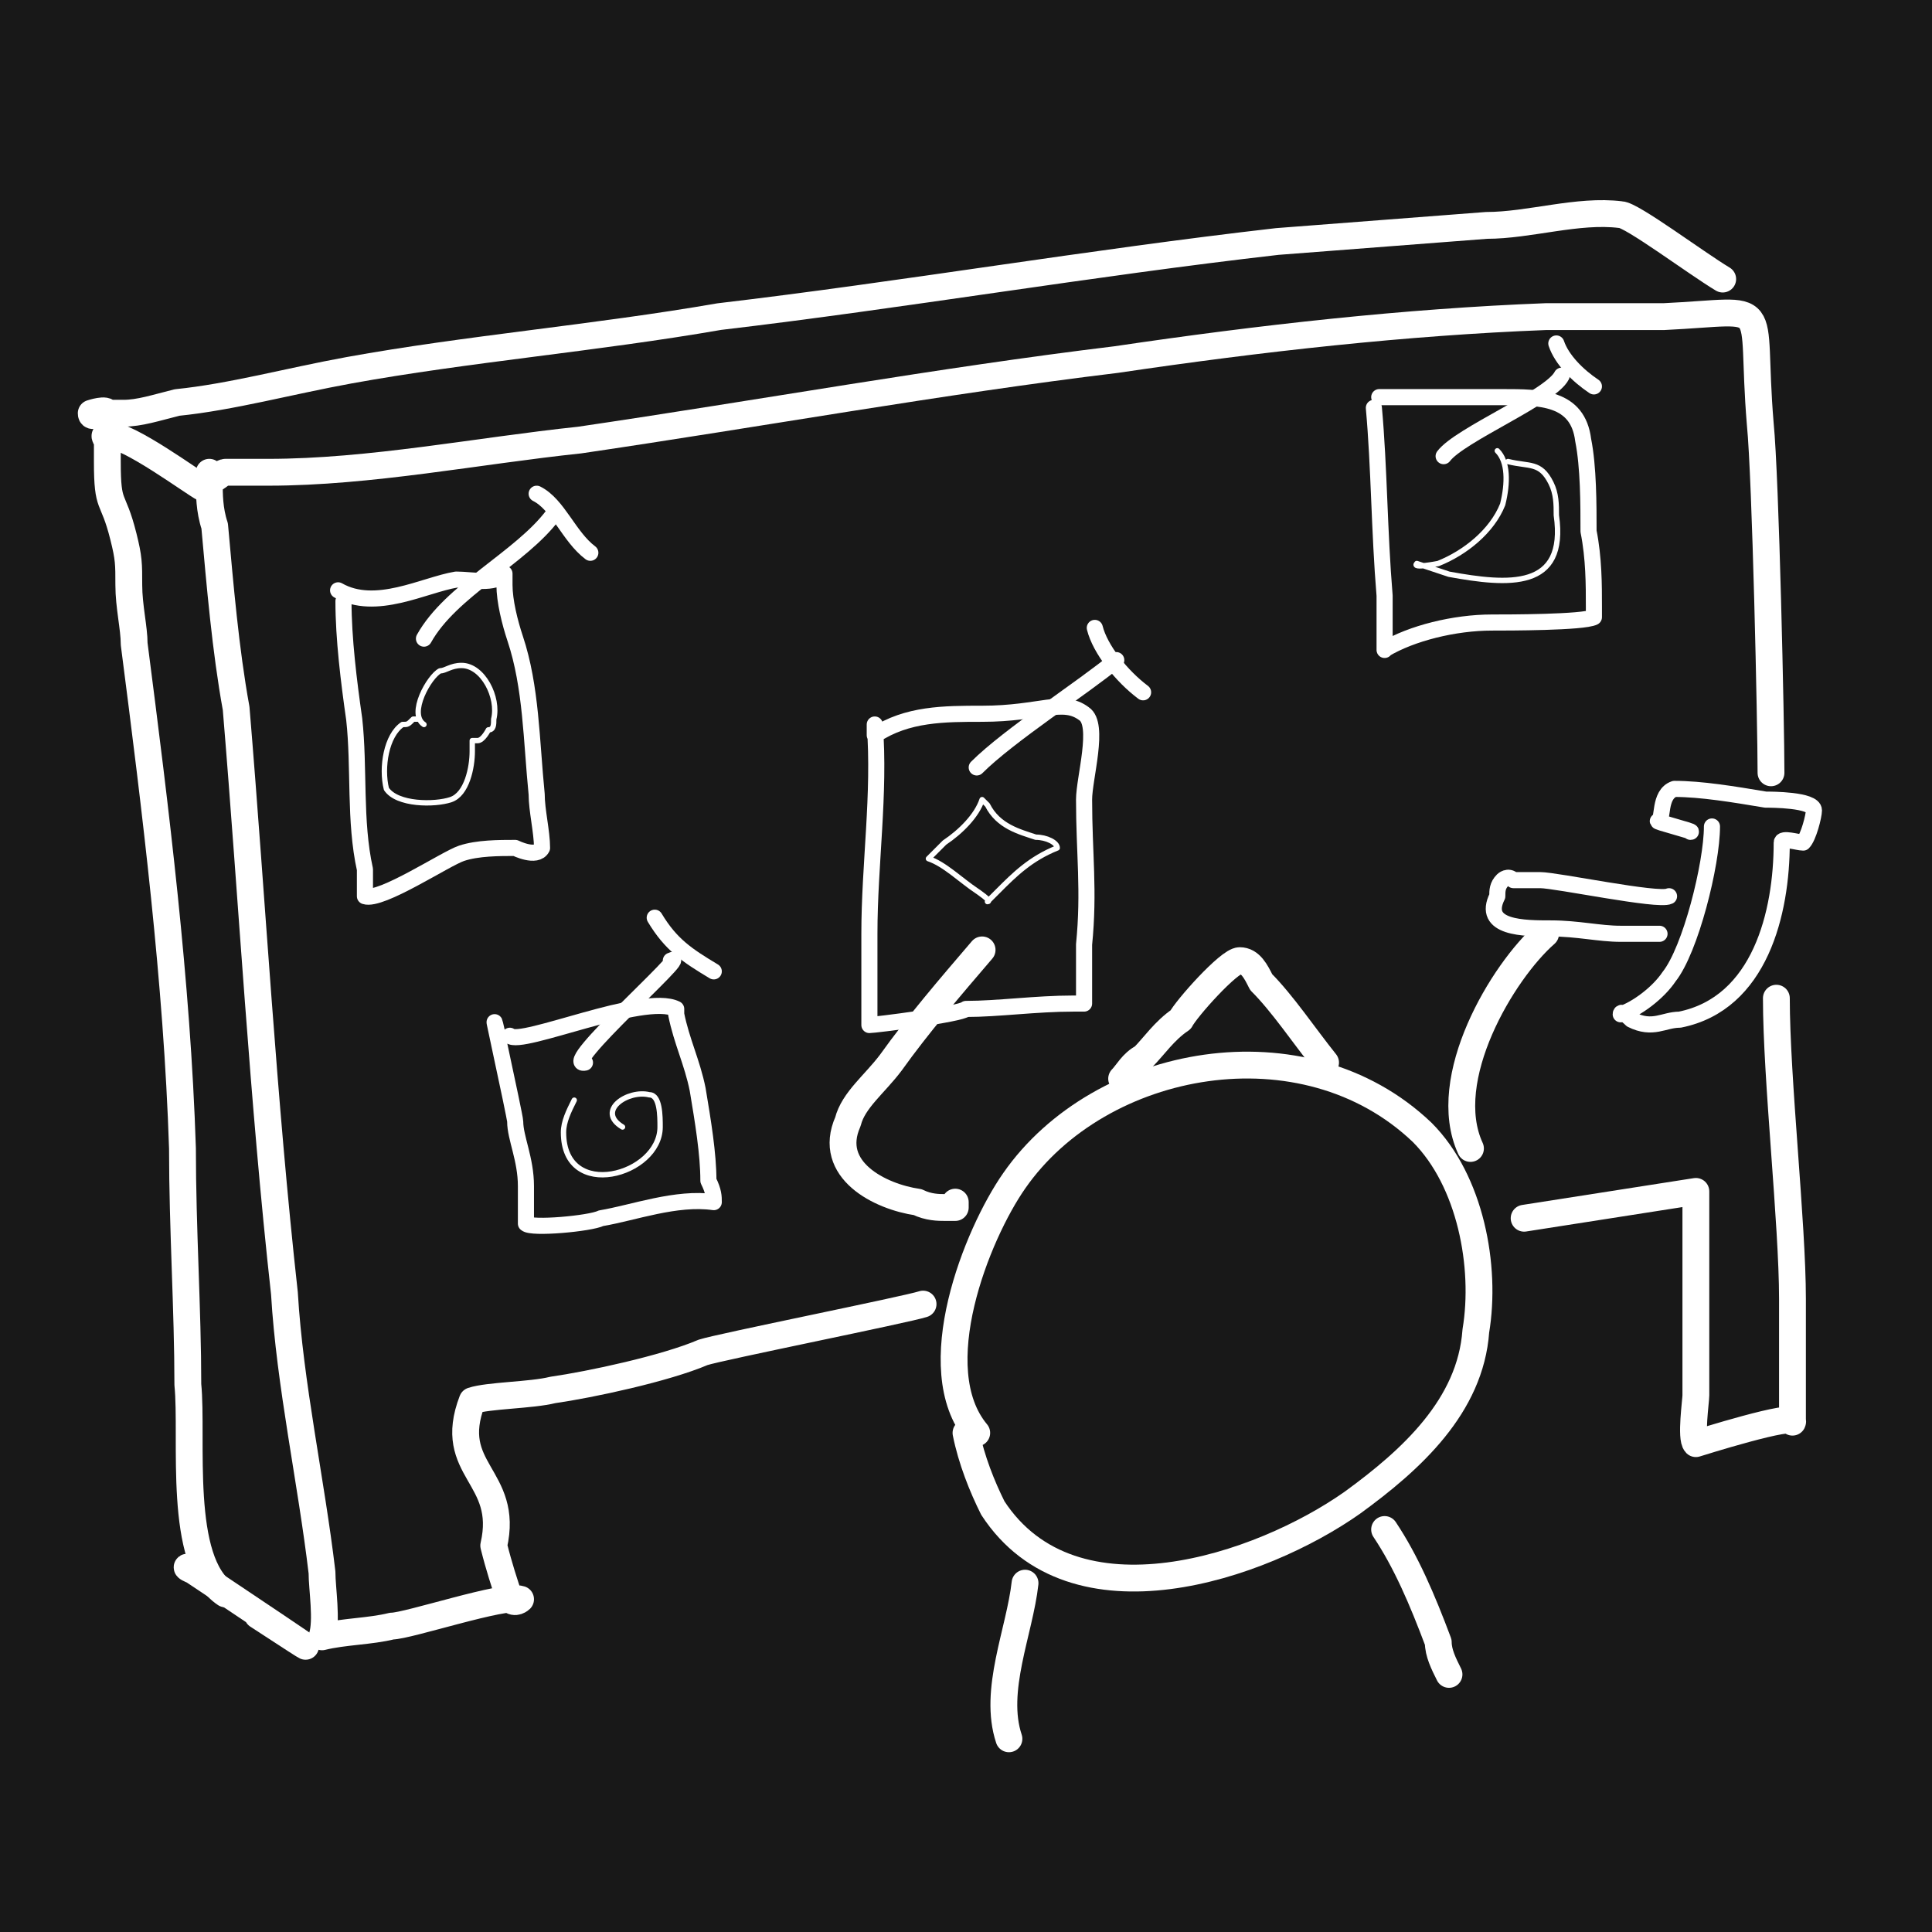 <?xml version="1.0" encoding="UTF-8" standalone="no"?>
<svg
   width="360mm"
   height="360mm"
   viewBox="0 0 360 360"
   version="1.1"
   inkscape:version="1.3.2 (091e20ef0f, 2023-11-25, custom)"
   xmlns:inkscape="http://www.inkscape.org/namespaces/inkscape"
   xmlns="http://www.w3.org/2000/svg"
   xmlns:svg="http://www.w3.org/2000/svg">
  <style>
    path {
      fill: none;
      stroke: #ffffff;
      stroke-width: 3;
      stroke-linecap: round;
      stroke-linejoin: round;
      stroke-dasharray: none;
      paint-order: markers fill stroke;
    }
    path.thin { stroke-width: 1; }
    path.bold { stroke-width: 5; }
  </style>
  <rect style="fill:#181818;fill-opacity:1" width="360" height="360" x="0" y="0" />
  <path class="bold" d="m 182,267 c -10,-12 0,-37 7,-47 16,-23 54,-30 76,-9 9,9 12,25 10,37 -1,14 -12,24 -23,32 -17,12 -52,24 -67,1 -2,-4 -4,-9 -5,-14" />
  <path class="bold" d="m 178,224 c 0,0 0,0 0,1 0,0 0,0 0,0 0,0 -1,-0 -2,-0 -1,-0 -3,-0 -5,-1 -7,-1 -17,-6 -13,-15 1,-4 5,-7 8,-11 5,-7 11,-14 17,-21" />
  <path class="bold" d="m 274,214 c -6,-13 6,-33 14,-40" />
  <path d="m 306,174 c 8,-0 -1,-0 -4,-0 -4,-0 -8,-1 -13,-1 -5,-0 -13,0 -10,-6 0,-1 0,-2 1,-3 0,-0 -0,0 -0,0 -0,0 1,-1 2,-0 1,0 3,0 5,0 3,0 22,4 24,3" />
  <path d="m 315,155 c 1,0 -7,-2 -6,-2 1,0 -0,-5 3,-6 5,-0 11,1 17,2 1,0 9,0 9,2 0,1 -1,5 -2,6 -1,0 -4,-1 -4,-0 -0,13 -4,30 -19,33 -3,0 -5,2 -9,0 -0,-0 -2,-2 -2,-1 -0,0 -0,0 0,0 3,-1 7,-4 9,-7 4,-5 8,-21 8,-28" />
  <path d="m 163,135 c 1,13 -1,26 -1,39 0,2 -0,16 0,17 1,0 17,-2 18,-3 6,-0 13,-1 20,-1 0,-0 2,0 2,0 0,-3 -0,-7 0,-11 1,-10 0,-17 0,-27 -0,-4 3,-14 -0,-16 -4,-3 -8,0 -19,0 -7,0 -14,0 -20,4 z" />
  <path d="m 182,143 c 6,-6 20,-15 26,-20" />
  <path d="m 204,117 c 1,4 5,9 9,12" />
  <path class="bold" d="m 284,227 c 0,0 32,-5 32,-5 -0,7 0,1 0,38 -0,1 -1,8 0,9 0,0 19,-6 18,-4 -0,0 0,-0 0,-0 0,-1 -0,-2 -0,-3 -0,-2 -0,-4 -0,-6 -0,-1 -0,-4 0,-4 0,0 0,1 0,0 -0,-2 -0,-5 -0,-10 -0,-14 -3,-41 -3,-56 m -1,-42 c -0,-9 -1,-55 -2,-65 -2,-24 3,-21 -18,-20 -7,0 -14,0 -22,0 -26,1 -53,4 -80,8 -33,4 -66,10 -100,15 -19,2 -39,6 -58,6 -2,0 -5,-0 -8,0 -1,0 -3,3 -3,0 0,-0 0,1 0,2 0,2 0,5 1,8 1,11 2,23 4,34 3,36 5,73 9,109 1,17 5,35 7,52 0,3 1,9 -0,12 4,-1 9,-1 13,-2 3,-0 21,-6 24,-5 0,0 -1,1 -2,0 -1,-3 -2,-6 -3,-10 3,-13 -9,-14 -4,-27 3,-1 11,-1 15,-2 7,-1 21,-4 28,-7 3,-1 38,-8 41,-9" />
  <path d="m 64,112 c 0,7 1,15 2,22 1,9 0,19 2,28 0,0 0,5 0,5 3,1 15,-7 18,-8 3,-1 7,-1 10,-1 0,0 4,2 5,0 0,-3 -1,-7 -1,-10 -1,-10 -1,-20 -4,-29 -1,-3 -2,-7 -2,-10 -0,-0 0,-3 -0,-2 -2,2 -6,1 -9,1 -6,1 -15,6 -22,2" />
  <path d="m 79,119 c 5,-9 18,-15 24,-23" />
  <path d="m 100,92 c 4,2 6,8 10,11" />
  <path d="m 93,194 c -3,-13 3,14 3,15 0,3 2,7 2,12 0,1 -0,6 0,7 1,1 12,-0 14,-1 6,-1 14,-4 21,-3 0,0 -0,-0 -0,-0 -0,-1 -0,-2 -1,-4 -0,-5 -1,-11 -2,-17 -1,-5 -3,-9 -4,-14 -0,-0 0,-1 -0,-1 -6,-3 -29,7 -31,5" />
  <path d="m 109,198 c -5,1 20,-21 16,-19" />
  <path d="m 122,171 c 3,5 6,7 11,10" />
  <path d="m 256,76 c 1,11 1,23 2,35 0,5 -0,3 0,8 0,0 -0,3 0,2 5,-3 13,-5 20,-5 3,-0 17,0 19,-1 0,-0 -0,-2 -0,-2 -0,-4 -0,-9 -1,-14 -0,-5 -0,-12 -1,-17 -1,-8 -8,-8 -15,-8 -7,0 -15,0 -23,0" />
  <path d="m 269,85 c 3,-4 20,-11 22,-15" />
  <path d="m 290,64 c 1,3 4,6 7,8" />
  <path class="bold" d="m 209,201 c -0,0 -0,0 -0,0 -0,0 0,-0 0,-0 1,-1 2,-3 4,-4 2,-2 4,-5 7,-7 1,-2 9,-11 11,-11 2,0 3,2 4,4 4,4 8,10 12,15" />
  <path class="bold" d="m 258,285 c 4,6 7,13 10,21 0,2 1,4 2,6" />
  <path class="bold" d="m 191,295 c -1,9 -6,20 -3,29" />
  <path class="bold" d="m 36,292 c 3,2 -2,-0 -1,-0 0,0 39,26 13,9" />
  <path class="bold" d="m 42,297 c -9,-6 -6,-29 -7,-39 -0,-14 -1,-29 -1,-44 -1,-31 -5,-63 -9,-94 -0,-3 -1,-7 -1,-11 -0,-4 -0,-5 -1,-9 -2,-8 -3,-5 -3,-14 -0,-2 -0,-2 0,-4 0,-0 -1,-1 -0,-1 4,-0 16,9 18,10" />
  <path class="bold" d="m 20,77 c 0,-1 -3,-0 -3,0 0,1 1,-0 3,-0 1,-0 2,0 3,0 3,-0 6,-1 10,-2 10,-1 21,-4 32,-6 22,-4 46,-6 69,-10 34,-4 69,-10 104,-14 13,-1 26,-2 39,-3 8,-0 17,-3 25,-2 2,0 14,9 19,12" />
  <path class="thin" d="m 183,149 c -1,3 -4,6 -7,8 -0,0 -3,3 -3,3 3,1 6,4 9,6 0,0 3,2 2,2 -0,-0 1,-1 2,-2 3,-3 6,-6 11,-8 0,-0 -0,-0 -0,-0 -0,-1 -2,-2 -4,-2 -3,-1 -7,-2 -9,-6 z" />
  <path class="thin" d="m 279,84 c 2,2 2,6 1,10 -2,5 -7,9 -12,11 -0,0 -5,1 -4,0 0,-0 3,1 6,2 11,2 22,3 20,-11 -0,-2 -0,-4 -1,-6 -2,-4 -4,-3 -8,-4" />
  <path class="thin" d="m 116,210 c -5,-3 1,-7 5,-6 2,0 2,4 2,6 0,9 -18,14 -18,1 0,-2 1,-4 2,-6" />
  <path class="thin" d="m 79,135 c -3,-2 1,-9 3,-10 1,-0 2,-1 4,-1 4,-0 7,6 6,10 -0,1 -0,2 -1,2 -0,0 -1,2 -2,2 -0,0 -1,0 -1,0 -0,0 0,0 0,0 0,0 0,1 0,2 0,3 -1,8 -4,9 -3,1 -10,1 -12,-2 -1,-4 -0,-10 3,-12 1,-0 1,-0 2,-1 0,-0 0,-0 0,-0 0,-0 0,0 1,0" />
</svg>
